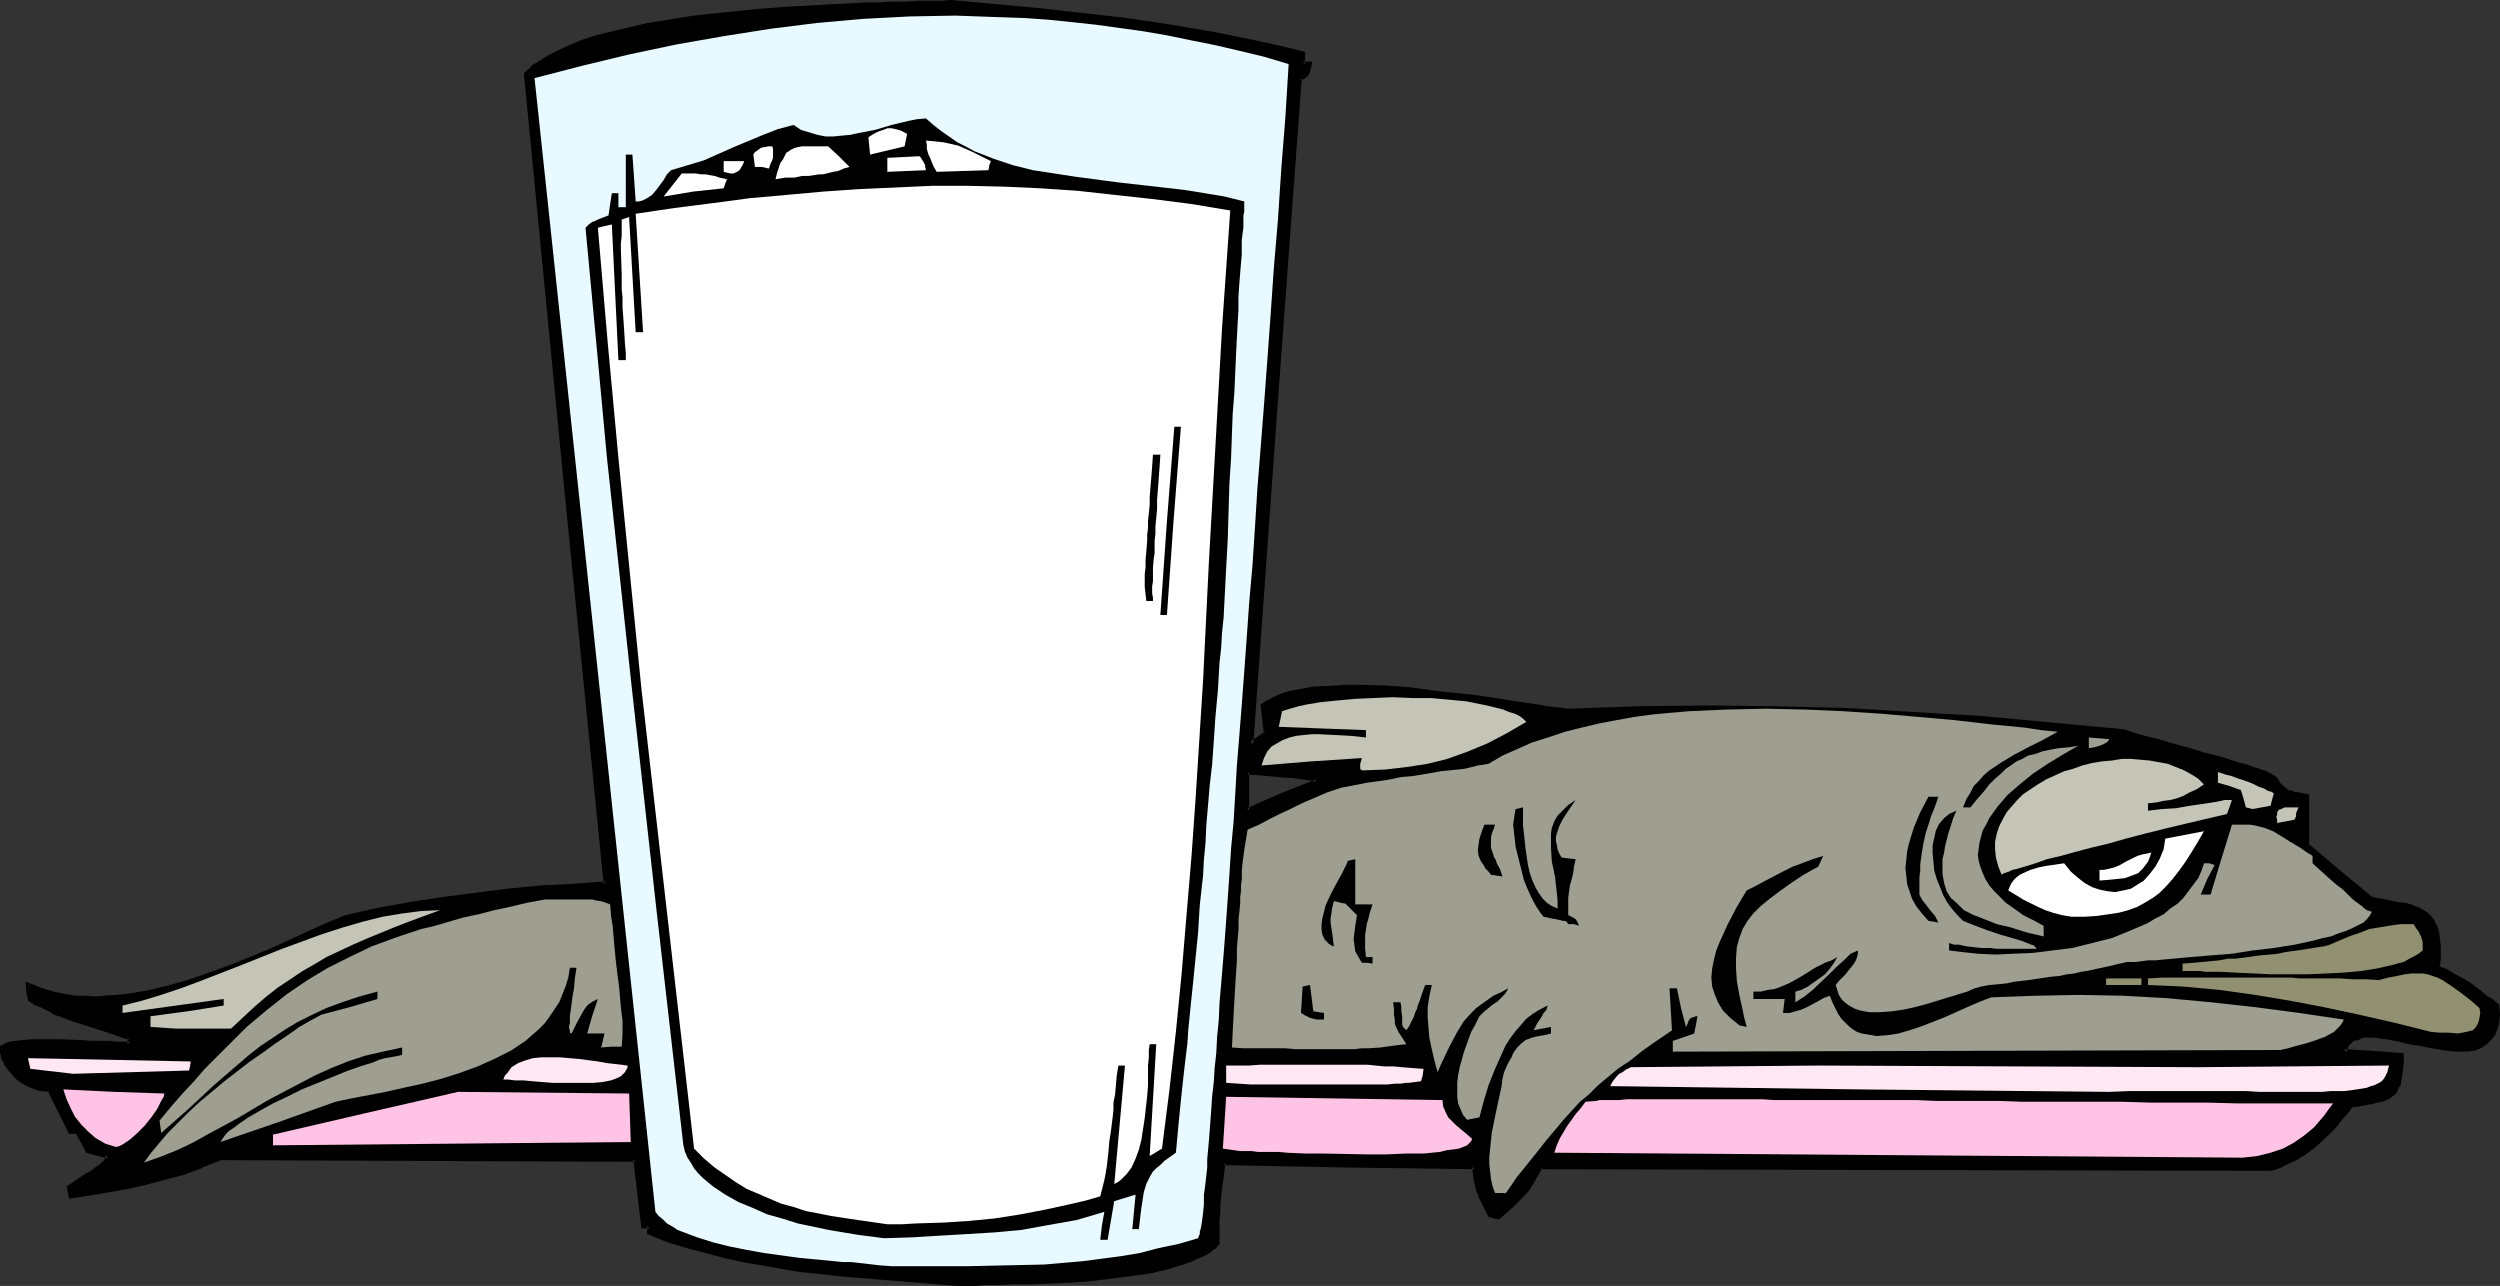 <?xml version="1.0" encoding="UTF-8" standalone="no"?>
<svg
   version="1.0"
   width="129.98mm"
   height="66.857mm"
   id="svg43"
   sodipodi:docname="Fish &amp; Milk.wmf"
   xmlns:inkscape="http://www.inkscape.org/namespaces/inkscape"
   xmlns:sodipodi="http://sodipodi.sourceforge.net/DTD/sodipodi-0.dtd"
   xmlns="http://www.w3.org/2000/svg"
   xmlns:svg="http://www.w3.org/2000/svg">
  <rect width="100%" height="100%" fill="#333333" stroke="none"/>
  <sodipodi:namedview
     id="namedview43"
     pagecolor="#ffffff"
     bordercolor="#000000"
     borderopacity="0.25"
     inkscape:showpageshadow="2"
     inkscape:pageopacity="0.0"
     inkscape:pagecheckerboard="0"
     inkscape:deskcolor="#d1d1d1"
     inkscape:document-units="mm" />
  <defs
     id="defs1">
    <pattern
       id="WMFhbasepattern"
       patternUnits="userSpaceOnUse"
       width="6"
       height="6"
       x="0"
       y="0" />
  </defs>
  <path
     style="fill:#000000;fill-opacity:1;fill-rule:evenodd;stroke:none"
     d="m 245.147,159.304 6.787,-2.908 6.787,-2.908 -0.162,-0.323 -0.485,-0.162 -0.485,-0.162 h -0.485 l -0.485,-0.162 h -0.808 l -0.808,-0.162 h -1.131 l -1.293,-0.162 -1.454,-0.162 -1.778,-0.162 -1.939,-0.162 -2.262,-0.162 z m -57.045,92.9 -7.918,-0.646 -7.918,-0.646 -7.595,-0.646 -7.434,-0.808 -7.434,-1.131 -3.717,-0.808 -3.717,-0.808 -3.555,-0.808 -3.717,-1.131 -3.717,-1.131 -3.717,-1.454 v -1.293 h -1.293 l -1.454,-13.087 -40.723,-0.162 -40.885,-0.162 -3.717,1.616 -3.717,1.293 -3.717,1.131 -3.555,0.808 -3.555,0.808 -3.555,0.646 -3.717,0.646 -3.878,0.646 -0.323,-1.777 1.293,-0.808 1.131,-0.646 0.97,-0.646 0.808,-0.646 0.808,-0.485 0.646,-0.485 0.485,-0.323 0.323,-0.323 0.646,-0.485 0.323,-0.485 0.323,-0.808 -1.939,-0.485 -2.262,-0.485 -0.808,-1.939 -1.131,-1.939 h -1.293 l -4.202,-8.24 -1.778,-0.162 -1.778,-0.485 -1.454,-0.808 -1.454,-1.131 -1.131,-1.131 -0.97,-1.454 -0.323,-0.646 -0.162,-0.808 -0.162,-0.808 -0.162,-0.808 0.323,-0.162 0.323,-0.162 0.97,-0.323 1.131,-0.162 1.616,-0.162 1.616,-0.162 h 1.778 3.878 l 4.04,0.162 h 2.101 l 1.778,0.162 h 1.616 l 1.616,0.162 h 1.293 1.131 v -1.293 l -1.454,-0.485 -1.293,-0.323 -2.586,-0.969 -2.101,-0.646 -1.778,-0.485 -1.616,-0.646 -1.293,-0.485 -1.131,-0.485 -1.131,-0.323 -0.808,-0.323 -0.646,-0.323 -1.293,-0.646 -1.131,-0.646 -1.293,-0.808 -0.323,-1.454 -0.162,-1.293 1.939,0.808 1.778,0.646 1.778,0.323 1.939,0.485 1.939,0.162 1.939,0.162 1.939,0.162 1.939,-0.162 4.04,-0.323 4.04,-0.646 4.202,-0.969 4.04,-1.293 4.04,-1.293 4.202,-1.454 7.918,-3.393 3.878,-1.777 3.878,-1.616 3.555,-1.616 3.555,-1.616 6.464,-1.293 6.302,-1.131 6.302,-0.969 6.141,-0.969 6.464,-0.646 6.302,-0.646 6.464,-0.485 6.626,-0.323 -7.918,-79.652 -7.918,-79.49 1.454,-1.131 1.454,-1.131 1.778,-1.131 1.939,-0.969 2.101,-0.969 2.262,-0.808 2.262,-0.808 2.586,-0.646 2.586,-0.808 2.747,-0.646 2.909,-0.485 2.909,-0.485 5.979,-0.969 6.302,-0.808 6.141,-0.646 6.302,-0.323 6.141,-0.485 5.979,-0.162 2.909,-0.162 h 2.747 l 2.586,-0.162 2.586,-0.162 h 2.424 2.424 2.101 l 1.939,-0.162 8.888,0.808 8.726,0.808 8.565,0.969 8.565,0.969 8.565,1.131 8.565,1.616 8.565,1.777 4.363,0.969 4.363,0.969 v 2.1 h 1.454 l -0.323,0.808 -0.162,0.485 -0.162,0.485 -0.162,0.323 -0.485,0.323 -0.323,0.162 -0.485,0.162 -4.848,65.434 -4.686,65.434 3.07,-2.1 -0.323,-2.747 -0.162,-1.293 -0.162,-1.293 0.97,-0.808 1.293,-0.646 1.293,-0.485 1.454,-0.485 1.454,-0.323 1.778,-0.323 1.778,-0.323 3.878,-0.323 h 1.939 4.202 l 4.525,0.162 4.525,0.323 4.525,0.485 4.525,0.646 4.363,0.485 4.202,0.646 3.878,0.646 3.555,0.485 1.616,0.162 1.616,0.323 1.293,0.162 1.293,0.162 13.736,-0.485 13.736,-0.162 13.574,0.162 13.413,0.323 13.413,0.646 13.736,0.969 13.574,1.293 13.898,1.293 2.424,0.808 2.424,0.646 2.101,0.485 1.939,0.646 1.778,0.485 1.778,0.485 1.616,0.485 1.454,0.485 1.454,0.323 1.293,0.323 1.131,0.323 1.131,0.323 0.808,0.323 0.97,0.162 1.616,0.485 1.131,0.485 0.97,0.162 0.97,0.323 0.646,0.323 0.97,0.485 0.97,0.485 0.646,0.969 0.646,0.646 0.646,0.646 0.485,0.323 0.646,0.323 0.97,0.162 0.97,0.323 0.808,0.162 0.646,0.162 v 9.532 l 6.302,5.332 6.464,5.332 1.778,0.323 1.778,0.323 1.454,0.162 1.454,0.323 1.131,0.323 1.131,0.323 0.97,0.485 0.97,0.646 0.646,0.646 0.646,0.808 0.485,0.969 0.323,1.131 0.323,1.454 v 1.616 1.777 2.1 l 0.808,0.485 0.646,0.323 1.293,0.646 2.262,1.293 1.131,0.808 0.646,0.485 0.808,0.485 0.808,0.646 0.97,0.646 0.97,0.808 1.293,0.808 v 1.777 l -0.162,1.454 -0.323,1.293 -0.323,0.969 -0.646,0.969 -0.646,0.646 -0.808,0.485 -0.97,0.485 -0.97,0.323 -1.131,0.162 h -1.131 -1.293 l -2.586,-0.323 -2.747,-0.323 -1.293,-0.323 -1.454,-0.323 -2.747,-0.646 -2.586,-0.485 -2.424,-0.162 -1.131,-0.162 -0.97,0.162 -0.97,0.162 -0.808,0.323 -0.646,0.323 -0.646,0.646 -0.485,0.646 -0.323,0.969 5.656,0.323 5.656,0.323 v 1.616 l -0.162,1.293 v 1.131 l -0.323,0.969 -0.162,0.969 -0.323,0.646 -0.323,0.646 -0.485,0.485 -0.646,0.323 -0.646,0.323 -0.808,0.323 -0.97,0.162 -1.131,0.323 -1.131,0.162 -1.293,0.323 -0.808,0.162 h -0.646 l -1.616,2.1 -1.616,1.939 -1.778,1.777 -1.939,1.777 -2.101,1.616 -2.262,1.454 -2.262,0.969 -1.131,0.485 -1.131,0.323 -143.501,-0.323 -0.808,1.616 -0.808,1.293 -0.808,1.293 -0.97,1.131 -1.131,1.293 -1.131,0.969 -1.131,1.131 -1.454,1.131 -0.808,-0.162 -0.808,-0.162 -0.808,-1.454 -0.485,-1.293 -0.646,-1.131 -0.323,-0.969 -0.485,-2.262 -0.323,-1.131 v -1.293 l -24.886,-0.323 -24.563,-0.485 -0.162,1.616 -0.162,1.131 -0.162,1.293 -0.162,0.808 -0.162,1.939 v 1.454 l -0.162,1.454 v 1.616 4.524 l -0.808,0.808 -0.97,0.646 -1.131,0.646 -1.293,0.646 -1.293,0.485 -1.454,0.485 -1.616,0.485 -1.454,0.485 -3.394,0.808 -3.717,0.485 -3.878,0.485 -3.878,0.485 -3.878,0.323 -3.878,0.162 -3.717,0.162 -3.717,0.162 h -3.232 -3.07 l -1.293,0.162 h -2.586 z"
     id="path1" />
  <path
     style="fill:#000000;fill-opacity:1;fill-rule:evenodd;stroke:none"
     d="m 244.662,159.95 7.434,-3.231 7.434,-3.07 -0.808,-0.808 -0.485,-0.323 h -0.485 -0.162 l -0.323,-0.162 v 0 l -0.646,-0.162 v 0 h -0.646 -0.97 l -1.131,-0.162 -1.131,-0.162 -1.616,-0.162 -1.616,-0.162 h -0.162 -1.939 v 0 l -2.747,-0.323 v 8.725 l 0.808,-0.646 v -7.594 l -0.485,0.485 2.424,0.162 v 0 l 1.939,0.162 v 0 l 1.778,0.162 1.454,0.162 h 1.293 l 0.97,0.162 0.97,0.162 h 0.646 v 0 l 0.485,0.162 h 0.162 0.323 v 0 l 0.646,0.162 h -0.162 l 0.485,0.162 -0.162,-0.162 0.162,0.323 0.162,-0.646 -6.949,2.747 -6.626,2.908 0.485,0.485 z"
     id="path2" />
  <path
     style="fill:#000000;fill-opacity:1;fill-rule:evenodd;stroke:none"
     d="m 188.102,251.72 h 0.162 l -8.08,-0.646 -7.757,-0.485 -7.757,-0.808 -7.434,-0.808 -7.434,-1.131 -3.717,-0.646 h 0.162 l -3.717,-0.969 -3.717,-0.808 -3.555,-1.131 -3.717,-1.131 -3.717,-1.293 0.323,0.323 v -1.616 l -1.778,-0.162 0.485,0.485 -1.454,-13.572 -82.093,-0.162 -4.04,1.616 0.162,-0.162 -3.717,1.293 -3.555,1.131 -3.555,0.808 v 0 l -3.555,0.808 -3.717,0.646 -3.717,0.646 -3.878,0.646 0.485,0.323 -0.323,-1.616 -0.162,0.485 1.293,-0.808 2.101,-1.454 0.97,-0.646 0.646,-0.485 0.646,-0.323 0.485,-0.323 v -0.162 l 0.485,-0.323 v 0 l 0.646,-0.485 0.485,-0.485 0.485,-1.454 -2.586,-0.646 -2.101,-0.485 0.323,0.323 -0.97,-1.939 -1.131,-2.1 h -1.616 l 0.323,0.162 -4.202,-8.401 -1.939,-0.323 v 0 l -1.778,-0.485 h 0.162 l -1.616,-0.808 v 0 l -1.293,-0.969 v 0 l -1.131,-1.131 v 0 l -0.808,-1.454 v 0.162 l -0.323,-0.808 v 0.162 l -0.323,-0.808 v 0 -0.646 l -0.162,-0.808 -0.162,0.485 0.323,-0.162 H 0.808 l 0.485,-0.323 -0.162,0.162 0.97,-0.323 H 1.939 l 1.293,-0.162 1.454,-0.162 1.616,-0.162 v 0 h 1.778 3.878 4.04 l 2.101,0.162 1.778,0.162 h 1.616 1.616 l 1.293,0.162 1.454,-0.162 V 203.573 l -1.616,-0.485 -1.454,-0.485 -2.424,-0.808 -2.101,-0.808 -1.778,-0.485 -1.616,-0.646 -1.293,-0.485 v 0 l -1.131,-0.323 h -0.162 l -0.97,-0.485 v 0 l -0.808,-0.323 v 0.162 l -0.646,-0.323 -1.293,-0.646 -1.131,-0.646 v 0 l -1.293,-0.808 0.323,0.323 -0.323,-1.454 -0.162,-1.293 -0.646,0.485 1.778,0.808 h 0.162 l 1.778,0.485 1.939,0.485 v 0 l 1.939,0.485 1.778,0.162 h 0.162 l 1.939,0.162 h 1.939 1.939 0.162 l 4.04,-0.323 4.04,-0.646 v 0 l 4.202,-0.969 4.04,-1.293 4.04,-1.293 4.202,-1.616 v 0 l 7.918,-3.393 4.04,-1.616 3.717,-1.777 3.555,-1.616 3.555,-1.454 h -0.162 l 6.464,-1.293 6.302,-1.131 6.302,-1.131 6.302,-0.808 6.302,-0.808 6.302,-0.485 v 0 l 6.464,-0.485 7.11,-0.485 -7.918,-79.975 -7.918,-79.49 -0.162,0.323 1.454,-1.131 h -0.162 l 1.616,-1.131 1.778,-0.969 v 0 l 1.778,-0.969 2.101,-0.969 v 0 l 2.262,-0.808 2.262,-0.808 2.586,-0.646 2.586,-0.808 2.747,-0.646 v 0 l 2.747,-0.485 2.909,-0.485 6.141,-0.969 6.141,-0.808 6.302,-0.646 6.302,-0.485 h -0.162 l 6.141,-0.323 8.888,-0.323 2.747,-0.162 h 2.586 l 2.586,-0.162 h 2.424 2.424 l 2.101,-0.162 h 1.939 -0.162 l 8.888,0.808 8.726,0.646 8.726,0.969 8.403,1.131 8.565,1.131 8.565,1.454 8.726,1.777 h -0.162 l 4.363,0.969 4.525,1.131 -0.323,-0.485 v 2.423 h 1.778 l -0.485,-0.485 -0.323,0.808 -0.162,0.485 -0.162,0.485 0.162,-0.162 -0.162,0.323 v 0 l -0.485,0.323 h 0.323 -0.323 -0.162 l -0.646,0.323 -4.848,65.757 -4.848,66.404 4.04,-2.908 -0.485,-2.908 -0.162,-1.454 -0.162,-1.293 -0.162,0.485 1.131,-0.646 h -0.162 l 1.293,-0.646 1.293,-0.646 v 0 l 1.454,-0.323 1.454,-0.485 v 0 l 1.778,-0.323 1.616,-0.162 v 0 l 3.878,-0.323 h 1.939 4.202 l 4.525,0.162 4.525,0.323 h -0.162 l 4.525,0.485 4.525,0.485 4.363,0.646 4.202,0.646 4.04,0.485 3.555,0.646 1.616,0.162 1.454,0.162 1.454,0.162 1.293,0.323 13.736,-0.485 13.736,-0.162 h 13.574 l 13.413,0.485 13.413,0.646 13.736,0.969 h -0.162 l 13.736,1.131 13.898,1.454 v 0 l 2.424,0.646 2.262,0.646 2.101,0.646 1.939,0.485 1.939,0.646 1.778,0.485 1.616,0.485 -1.454,-1.454 -1.778,-0.485 -1.778,-0.485 -2.101,-0.646 -2.101,-0.485 -2.262,-0.646 -2.424,-0.808 -13.898,-1.293 -13.736,-1.293 v 0 l -13.736,-0.808 -13.413,-0.808 -13.413,-0.323 -13.574,-0.162 -13.736,0.162 -13.736,0.485 h 0.162 l -1.293,-0.162 -1.454,-0.162 -1.454,-0.162 -1.616,-0.323 -3.555,-0.485 -4.04,-0.646 -4.202,-0.646 -4.363,-0.485 -4.525,-0.485 -4.525,-0.646 v 0 l -4.525,-0.323 -4.525,-0.162 h -4.202 l -1.939,0.162 -3.878,0.162 h -0.162 l -1.616,0.323 -1.778,0.323 v 0 l -1.616,0.323 -1.454,0.485 v 0 l -1.454,0.646 -1.131,0.646 h -0.162 l -1.131,0.808 0.162,1.616 0.162,1.454 0.323,2.747 0.162,-0.485 -3.07,2.1 0.808,0.485 4.686,-65.434 4.848,-65.596 -0.323,0.323 h 0.485 v 0 l 0.323,-0.162 0.646,-0.485 0.323,-0.485 0.162,-0.485 0.162,-0.485 0.323,-1.454 h -1.939 l 0.485,0.485 V 10.179 l -4.686,-1.131 -4.363,-0.969 v 0 L 238.683,6.301 230.118,4.847 221.553,3.554 212.989,2.585 204.424,1.616 195.697,0.808 186.809,0 v 0 l -1.939,0.162 h -2.101 -2.424 l -2.424,0.162 h -2.586 l -2.586,0.162 h -2.747 l -8.888,0.485 -6.141,0.323 v 0 l -6.302,0.485 -6.302,0.646 -6.141,0.646 -5.979,0.969 -3.07,0.485 -2.747,0.646 v 0 l -2.747,0.646 -2.747,0.646 -2.424,0.646 -2.424,0.808 -2.262,0.969 v 0 l -2.101,0.969 -1.939,0.969 v 0 l -1.778,1.131 -1.616,0.969 v 0.162 l -1.454,1.293 7.757,79.814 7.918,79.49 0.485,-0.485 -6.626,0.485 -6.464,0.323 v 0 l -6.464,0.646 -6.302,0.808 -6.302,0.808 -6.302,0.969 -6.302,1.131 -6.464,1.454 -3.555,1.454 -3.555,1.616 -3.878,1.777 -3.878,1.777 -7.918,3.231 v 0 l -4.04,1.454 -4.202,1.454 -4.04,1.131 -4.04,0.969 v 0 l -4.04,0.646 -4.04,0.323 v 0 l -1.939,0.162 -1.939,-0.162 h -1.939 v 0 l -1.939,-0.323 -1.778,-0.323 v 0 l -1.778,-0.485 -1.939,-0.646 h 0.162 l -2.586,-0.969 0.162,2.1 0.323,1.616 1.454,0.969 h 0.162 l 1.131,0.485 1.293,0.646 0.646,0.323 v 0.162 l 0.808,0.323 v 0 l 1.131,0.323 h -0.162 l 1.293,0.485 v 0 l 1.293,0.485 1.616,0.485 1.939,0.646 2.101,0.646 2.424,0.808 1.293,0.485 1.454,0.485 -0.323,-0.485 v 1.293 l 0.485,-0.485 h -1.131 -1.293 l -1.616,-0.162 H 19.877 18.099 l -2.101,-0.162 -4.04,-0.162 H 8.08 6.302 6.141 l -1.616,0.162 -1.454,0.162 -1.293,0.162 -0.808,0.323 -0.162,0.162 -0.485,0.162 L 0,205.673 v 1.131 l 0.162,0.646 v 0.162 l 0.162,0.646 0.162,0.162 0.323,0.646 v 0.162 l 0.97,1.293 1.131,1.293 0.162,0.162 1.293,0.969 v 0 l 1.616,0.808 1.778,0.646 H 7.918 l 1.778,0.162 -0.323,-0.162 4.202,8.401 h 1.616 l -0.323,-0.162 0.97,1.777 1.131,2.1 2.262,0.646 1.939,0.485 -0.323,-0.646 -0.323,0.808 0.162,-0.162 -0.323,0.485 -0.646,0.485 h 0.162 l -0.485,0.323 v 0 l -0.485,0.323 -0.646,0.485 -0.646,0.485 -0.97,0.485 -2.101,1.454 -1.454,0.969 0.485,2.423 4.202,-0.646 3.717,-0.646 3.717,-0.646 3.555,-0.808 v 0 l 3.555,-0.969 3.717,-0.969 3.555,-1.293 0.162,-0.162 3.717,-1.454 h -0.162 l 81.608,0.323 -0.485,-0.485 1.616,13.572 h 1.616 l -0.485,-0.485 v 1.616 l 4.04,1.616 3.717,1.131 3.717,0.969 3.555,0.969 3.717,0.808 v 0 l 3.717,0.646 7.434,1.293 7.595,0.808 7.595,0.646 7.757,0.646 8.08,0.646 v 0 z"
     id="path3" />
  <path
     style="fill:#000000;fill-opacity:1;fill-rule:evenodd;stroke:none"
     d="m 431.31,148.317 1.454,0.323 1.293,0.485 1.293,0.323 1.131,0.323 1.131,0.323 0.97,0.323 0.808,0.162 1.616,0.485 1.293,0.323 0.97,0.323 h -0.162 l 0.808,0.323 h 0.162 l 0.646,0.162 v 0 l 0.97,0.485 0.97,0.485 -0.162,-0.162 0.646,0.969 h 0.162 l 0.485,0.808 v 0 l 0.646,0.646 0.646,0.485 v 0 l 0.646,0.323 0.97,0.162 v 0 l 1.131,0.323 v 0 l 0.646,0.162 h 0.808 l -0.323,-0.323 v 9.694 l 6.302,5.493 h 0.162 l 6.464,5.332 1.939,0.485 1.616,0.162 1.616,0.323 1.293,0.323 v 0 l 1.293,0.323 1.131,0.323 h -0.162 l 0.97,0.485 v 0 l 0.808,0.485 v 0 l 0.646,0.646 v 0 l 0.485,0.646 v 0 l 0.646,0.969 h -0.162 l 0.485,1.131 v 0 l 0.162,1.293 0.162,1.616 v 0 1.777 l -0.162,2.423 1.131,0.485 0.646,0.323 1.293,0.808 2.262,1.131 h -0.162 l 1.131,0.808 0.808,0.485 0.646,0.485 0.808,0.646 0.97,0.646 1.131,0.808 1.131,0.969 -0.162,-0.485 v 1.777 -0.162 l -0.162,1.454 v 0 l -0.323,1.293 -0.323,1.131 v -0.162 l -0.485,0.808 v 0 l -0.646,0.646 v 0 l -0.808,0.485 h 0.162 l -0.97,0.485 v -0.162 l -0.97,0.323 h 0.162 l -1.131,0.162 v 0 l -1.131,0.162 h -1.293 0.162 l -2.586,-0.323 -2.747,-0.485 v 0 l -1.454,-0.323 v 0 l -1.293,-0.323 v 0 l -2.747,-0.646 v 0 l -2.747,-0.323 -2.262,-0.323 h -0.162 -1.131 -0.97 v 0 l -0.97,0.162 h -0.162 l -0.808,0.323 v 0.162 l -0.808,0.323 -0.646,0.646 -0.485,0.808 -0.485,1.454 6.141,0.323 5.656,0.485 -0.485,-0.485 v 1.616 1.293 0 l -0.162,1.131 -0.162,0.969 v 0 l -0.323,0.808 h 0.162 l -0.323,0.646 v 0 l -0.485,0.485 h 0.162 l -0.485,0.485 v 0 l -0.646,0.323 h 0.162 l -0.646,0.323 v 0 l -0.808,0.162 -0.97,0.323 -0.97,0.162 v 0 l -1.131,0.162 -1.454,0.323 -0.646,0.162 -0.97,0.162 -1.616,2.1 v 0 l -1.616,1.939 v 0 l -1.778,1.777 -1.939,1.777 v 0 l -2.101,1.616 -2.101,1.293 v 0 l -2.262,1.131 v 0 l -1.131,0.323 -1.131,0.323 h 0.162 l -143.662,-0.323 -0.97,1.777 v 0 l -0.808,1.454 -0.97,1.293 h 0.162 l -0.97,1.131 v -0.162 l -1.131,1.293 -1.131,0.969 -1.131,1.131 -1.454,1.293 0.485,-0.162 -0.808,-0.162 h -0.162 l -0.808,-0.323 0.323,0.323 -0.646,-1.454 -0.646,-1.293 -0.485,-1.131 v 0.162 l -0.323,-1.131 -0.485,-2.262 -0.323,-1.131 v 0.162 l -0.162,-1.777 -25.21,-0.323 -24.886,-0.323 -0.323,1.777 -0.162,1.293 v 1.131 l -0.162,0.969 -0.162,1.777 -0.162,1.616 v 0 l -0.162,1.454 v 1.616 4.524 l 0.162,-0.323 -0.808,0.808 v 0 l -0.97,0.646 v 0 l -1.131,0.646 -1.131,0.485 -1.293,0.646 v 0 l -1.454,0.485 -1.454,0.323 -1.616,0.485 -3.394,0.808 v 0 l -3.555,0.646 -3.878,0.485 -3.878,0.323 -3.878,0.323 v 0 l -3.878,0.162 -3.717,0.162 -3.717,0.162 h -3.232 l -3.07,0.162 h -1.293 -2.586 -0.97 v 0.969 h 0.97 2.586 l 1.293,-0.162 h 3.07 l 3.232,-0.162 h 3.717 l 3.717,-0.162 3.878,-0.162 v 0 l 4.04,-0.323 3.878,-0.485 3.717,-0.485 3.717,-0.485 v 0 l 3.394,-0.808 1.616,-0.485 1.616,-0.485 1.293,-0.485 h 0.162 l 1.293,-0.646 1.293,-0.485 1.131,-0.646 v 0 l 0.97,-0.808 h 0.162 l 0.808,-0.969 v -4.685 l 0.162,-1.616 v -1.454 0 l 0.162,-1.454 0.162,-1.777 0.162,-0.969 0.162,-1.131 0.162,-1.293 0.162,-1.454 -0.485,0.323 24.563,0.485 24.886,0.323 -0.485,-0.485 0.162,1.293 v 0.162 l 0.162,1.131 0.485,2.1 0.485,1.131 v 0.162 l 0.485,0.969 0.646,1.293 0.808,1.616 1.131,0.323 h -0.162 l 1.131,0.162 1.454,-1.293 1.293,-1.131 1.131,-1.131 1.131,-1.131 v 0 l 0.97,-1.131 v 0 l 0.808,-1.293 0.808,-1.454 v 0 l 0.97,-1.616 -0.485,0.323 143.501,0.323 1.293,-0.323 1.131,-0.485 v 0 l 2.262,-1.131 h 0.162 l 2.101,-1.293 2.101,-1.616 0.162,-0.162 1.939,-1.777 1.778,-1.777 v 0 l 1.616,-2.1 h 0.162 l 1.454,-1.939 -0.323,0.162 0.808,-0.162 h 0.646 l 1.293,-0.323 1.293,-0.162 v 0 l 1.131,-0.323 0.97,-0.162 0.808,-0.323 v 0 l 0.646,-0.323 v 0 l 0.646,-0.485 0.646,-0.485 v -0.162 l 0.323,-0.485 v -0.162 l 0.323,-0.646 h 0.162 l 0.162,-0.969 v 0 l 0.162,-0.969 0.162,-1.131 v -0.162 l 0.162,-1.293 v -1.939 l -6.141,-0.485 -5.656,-0.323 0.485,0.646 0.323,-0.969 v 0.162 l 0.323,-0.808 v 0.162 l 0.646,-0.646 -0.162,0.162 0.646,-0.485 v 0.162 l 0.97,-0.323 h -0.162 l 0.808,-0.323 v 0 h 0.97 1.131 v 0 l 2.424,0.323 2.586,0.485 h -0.162 l 2.747,0.646 h 0.162 l 1.293,0.162 v 0 l 1.454,0.323 v 0 l 2.747,0.485 2.586,0.323 v 0 h 1.293 1.131 0.162 l 0.97,-0.162 h 0.162 l 0.97,-0.323 0.97,-0.485 v 0 l 0.808,-0.646 0.808,-0.808 0.646,-0.808 0.485,-1.293 0.323,-1.131 v -0.162 l 0.162,-1.454 v 0 l -0.162,-1.939 -1.293,-1.131 -1.131,-0.646 -0.97,-0.808 -0.808,-0.646 -0.646,-0.485 -0.646,-0.485 -1.293,-0.808 v 0 l -2.101,-1.131 -1.293,-0.808 -0.808,-0.323 -0.808,-0.323 0.162,0.323 0.162,-2.1 v -1.777 -0.162 l -0.162,-1.616 -0.162,-1.293 -0.323,-1.293 h -0.162 l -0.485,-1.131 -0.485,-0.646 -0.162,-0.162 -0.646,-0.646 -0.97,-0.646 v 0 l -0.97,-0.485 h -0.162 l -1.131,-0.485 -1.131,-0.323 h -0.162 l -1.454,-0.162 -1.454,-0.323 -1.616,-0.323 -1.778,-0.323 0.162,0.162 -6.464,-5.332 v 0 l -6.302,-5.332 0.162,0.323 v -10.017 l -1.131,-0.162 -0.646,-0.162 v 0 l -1.131,-0.162 v 0 l -0.808,-0.323 v 0.162 l -0.646,-0.323 h 0.162 l -0.646,-0.485 0.162,0.162 -0.646,-0.646 v 0.162 l -0.646,-0.808 h 0.162 l -0.808,-0.969 -1.131,-0.646 -0.97,-0.485 -0.808,-0.162 h 0.162 l -0.808,-0.323 h -0.162 l -0.97,-0.323 -1.293,-0.485 -1.454,-0.323 -0.97,-0.323 -0.97,-0.323 -0.97,-0.323 -1.293,-0.323 -1.131,-0.323 -1.454,-0.323 -1.454,-0.485 -1.616,-0.485 z"
     id="path4" />
  <path
     style="fill:#e8f9ff;fill-opacity:1;fill-rule:evenodd;stroke:none"
     d="m 175.174,248.811 -2.262,-0.162 -2.747,-0.323 -2.909,-0.323 h -1.616 l -1.616,-0.162 -3.394,-0.323 -3.394,-0.323 -7.11,-0.969 -3.555,-0.646 -3.232,-0.646 -3.232,-0.808 -3.07,-0.969 -2.586,-0.969 -1.293,-0.485 -0.97,-0.646 -1.131,-0.646 -0.808,-0.808 -0.808,-0.646 -0.646,-0.808 -23.755,-222.799 9.373,-2.423 9.373,-2.262 9.211,-1.939 9.211,-1.616 9.211,-1.454 9.05,-1.131 9.05,-0.808 9.211,-0.485 9.05,-0.162 9.05,0.323 4.686,0.162 4.525,0.323 4.686,0.485 4.525,0.485 4.686,0.646 4.686,0.646 4.686,0.808 4.686,0.969 4.848,0.969 4.848,1.131 4.686,1.131 4.848,1.454 -0.646,10.502 -0.808,10.179 -0.646,9.856 -0.808,9.532 -0.646,9.371 -0.646,8.886 -0.646,8.725 -0.646,8.24 -0.646,8.078 -0.485,7.755 -0.485,7.432 -0.646,7.27 -0.485,6.947 -0.485,6.624 -0.485,6.463 -0.485,6.139 -0.485,5.978 -0.323,5.655 -0.323,5.332 -0.485,5.17 -0.323,5.009 -0.323,4.685 -0.323,4.524 -0.323,4.362 -0.323,4.039 -0.323,3.878 -0.323,3.716 -0.162,3.554 -0.323,3.231 -0.162,3.231 -0.323,2.908 -0.162,2.747 -0.323,2.747 -0.162,2.423 -0.162,2.262 -0.162,2.1 -0.162,2.1 -0.162,1.777 -0.162,1.777 v 1.616 l -0.162,1.454 -0.162,1.454 -0.162,1.293 -0.162,1.131 v 0.969 0.969 l -0.162,1.616 -0.162,1.293 -0.162,1.131 -0.162,0.808 -0.162,0.485 v 0.485 l -0.162,0.323 -0.162,0.485 -3.878,1.131 -3.878,0.808 -3.717,0.969 -3.878,0.646 -3.717,0.485 -3.717,0.485 -7.434,0.646 -7.434,0.162 -7.434,0.162 h -7.595 z"
     id="path5" />
  <path
     style="fill:#000000;fill-opacity:1;fill-rule:evenodd;stroke:none"
     d="m 173.72,243.318 -2.424,-0.323 -2.586,-0.323 -2.909,-0.485 -2.909,-0.485 -3.07,-0.646 -3.07,-0.646 -3.07,-0.969 -2.909,-0.808 -2.909,-1.293 -2.747,-1.131 -2.586,-1.454 -2.424,-1.616 -0.97,-0.808 -0.97,-0.808 -0.97,-0.969 -0.808,-0.969 -0.646,-1.131 -0.646,-0.969 -0.485,-1.131 -0.323,-1.293 -5.171,-45.238 -5.01,-45.077 -2.424,-22.458 -2.424,-22.458 -2.101,-22.619 -2.101,-22.458 0.646,-0.646 0.646,-0.485 0.485,-0.162 0.646,-0.323 0.808,-0.323 1.293,-0.485 0.323,-2.262 0.323,-2.1 h 1.293 v 2.747 h 1.454 V 30.374 h 1.293 l 0.323,4.524 0.323,4.685 h 0.646 l 0.646,-0.162 0.97,-0.485 0.97,-0.646 0.808,-0.969 1.454,-1.939 0.646,-1.131 0.808,-0.808 3.232,-0.969 3.232,-0.969 2.909,-1.293 2.909,-1.293 5.818,-2.423 2.909,-1.131 3.07,-0.808 1.454,0.969 1.616,0.485 1.616,0.485 1.616,0.323 h 1.454 l 1.616,-0.162 1.778,-0.162 1.454,-0.323 3.394,-0.646 3.232,-0.969 3.394,-0.808 1.616,-0.323 1.778,-0.162 1.454,1.293 1.454,1.131 1.616,1.131 1.616,1.131 1.616,0.808 1.778,0.969 3.717,1.454 3.878,1.293 3.878,0.969 4.202,0.646 4.202,0.646 8.565,1.131 8.565,0.969 4.202,0.485 4.04,0.646 3.878,0.646 3.878,0.969 v 2.1 l -0.162,0.646 v 0.646 0.808 0.969 l -0.162,1.131 -0.162,1.293 v 1.454 1.454 l -0.162,1.777 -0.162,1.939 -0.162,2.1 -0.162,2.423 v 2.585 l -0.162,2.747 -0.162,3.07 -0.162,3.231 -0.162,3.554 -0.162,3.716 -0.323,4.039 -0.162,4.362 -0.162,4.524 -0.323,5.009 -0.162,5.332 -0.162,5.493 -0.323,5.816 -0.323,6.301 -0.162,3.231 -0.323,3.07 -0.162,2.908 -0.323,2.908 -0.323,5.493 -0.485,5.17 -0.323,4.847 -0.323,4.524 -0.485,4.201 -0.323,3.878 -0.323,3.716 -0.162,3.554 -0.323,3.393 -0.162,3.07 -0.323,2.908 -0.323,2.908 -0.162,2.585 -0.162,2.747 -0.485,4.847 -0.485,4.847 -0.485,4.685 -0.485,4.847 -0.162,2.585 -0.323,2.585 -0.323,2.747 -0.323,2.908 -0.323,3.07 -0.323,3.231 -0.323,3.393 -0.323,3.554 -1.131,0.808 -1.131,0.808 -0.808,0.808 -0.808,0.646 -0.646,0.646 -0.485,0.808 -0.808,1.616 -0.485,1.616 -0.162,0.969 -0.162,1.131 -0.162,0.969 -0.162,1.293 -0.162,1.454 -0.162,1.454 h -1.293 l 0.646,-6.786 -2.101,0.646 -2.101,0.646 -1.293,7.594 h -1.454 l 0.323,-2.747 0.485,-2.747 -2.747,0.808 -2.747,0.808 -5.494,0.969 -5.333,0.969 -5.333,0.485 -5.333,0.323 -5.494,0.323 -5.333,0.323 z"
     id="path6" />
  <path
     style="fill:#ffffff;fill-opacity:1;fill-rule:evenodd;stroke:none"
     d="m 174.366,240.572 -5.656,-0.808 -5.333,-0.808 -2.424,-0.485 -2.586,-0.485 -2.424,-0.808 -2.424,-0.646 -2.262,-0.969 -2.262,-0.969 -2.262,-0.969 -2.101,-1.293 -2.101,-1.454 -2.101,-1.454 -2.101,-1.777 -1.939,-1.939 -5.171,-45.077 -5.171,-45.238 -2.262,-22.619 -2.262,-22.781 -2.101,-22.619 -1.939,-22.619 1.293,-0.323 1.454,-0.323 0.646,13.41 0.646,13.248 h 1.454 v -1.454 l -0.162,-1.616 -0.162,-2.747 -0.162,-2.423 -0.162,-2.1 v -1.939 l -0.162,-1.616 V 55.417 53.963 l -0.162,-4.847 v -1.293 l 0.162,-1.454 v -1.616 -1.616 l 1.454,-0.485 0.646,11.31 0.646,11.31 h 1.454 l -1.454,-23.265 7.595,-1.131 7.595,-0.969 7.272,-0.969 7.272,-0.646 7.11,-0.646 7.11,-0.485 7.11,-0.323 7.11,-0.323 h 7.11 l 7.11,0.162 7.11,0.323 7.272,0.485 7.272,0.808 7.434,0.808 7.595,0.969 7.757,1.293 -1.616,23.104 -1.293,23.104 -1.293,22.942 -1.131,23.104 -1.454,22.942 -0.808,11.471 -0.97,11.471 -0.97,11.633 -1.131,11.471 -1.293,11.633 -1.454,11.471 -2.424,1.454 1.293,-21.973 h -1.293 l -0.162,1.131 v 1.454 l -0.162,1.616 v 1.939 1.939 l -0.162,2.1 -0.485,4.362 -0.323,2.1 -0.323,2.1 -0.485,1.939 -0.646,1.777 -0.808,1.777 -0.97,1.293 -1.131,1.131 -0.646,0.485 -0.646,0.323 2.101,-23.265 h -1.293 l -0.323,1.939 -0.162,1.939 -0.162,1.777 -0.323,1.616 v 1.454 l -0.162,1.454 -0.162,1.293 -0.162,1.293 -0.323,2.1 -0.162,1.939 -0.162,1.454 -0.162,1.454 -0.162,0.969 -0.162,0.969 -0.162,0.808 -0.162,0.646 -0.646,2.585 -2.747,0.808 -2.747,0.646 -5.171,1.131 -5.01,0.969 -5.171,0.808 -5.01,0.485 -5.01,0.323 -5.333,0.162 -2.747,0.162 z"
     id="path7" />
  <path
     style="fill:#9e9e91;fill-opacity:1;fill-rule:evenodd;stroke:none"
     d="m 293.788,234.432 -0.485,-1.293 -0.323,-1.454 -0.162,-1.454 -0.162,-1.454 v -1.454 l 0.162,-1.616 0.323,-3.07 0.646,-3.231 0.646,-3.07 0.646,-2.908 0.162,-1.454 0.323,-1.293 0.485,-1.131 0.485,-0.969 0.485,-0.808 0.323,-0.808 0.323,-0.485 0.485,-0.646 0.808,-0.808 0.808,-0.646 1.293,-0.485 0.646,-0.162 0.808,-0.162 0.97,-0.162 1.293,-0.323 v -1.293 l -3.394,0.646 0.646,-1.293 0.97,-1.454 0.323,-0.646 0.485,-0.485 0.162,-0.485 0.162,-0.485 -1.616,0.808 -1.293,0.808 -1.293,0.969 -0.97,1.131 -1.131,1.293 -0.97,1.293 -0.97,1.454 -0.646,1.454 -1.454,3.231 -1.293,3.231 -0.97,3.231 -0.808,3.07 -2.424,0.485 -0.808,-0.969 -0.485,-1.131 -0.485,-1.131 -0.162,-1.293 v -1.454 -1.293 l 0.162,-1.454 0.323,-1.616 0.808,-2.908 0.97,-2.747 0.485,-1.293 0.646,-1.131 0.485,-0.969 0.485,-0.969 0.808,-0.808 0.97,-0.808 0.808,-0.646 0.97,-0.646 0.646,-0.646 0.646,-0.646 0.485,-0.646 0.323,-0.646 -1.454,0.808 -1.454,0.646 -1.131,0.808 -1.131,0.808 -1.131,0.808 -0.808,0.808 -1.616,1.777 -1.293,2.1 -1.293,2.423 -0.646,1.293 -1.293,2.747 -0.646,1.454 -0.646,-2.423 -0.485,-2.1 -0.485,-2.262 -0.162,-1.939 -0.162,-2.1 v -1.939 l 0.323,-2.1 0.485,-2.262 h -1.293 l -0.485,1.293 -0.323,0.969 -0.323,0.969 -0.323,0.808 -0.162,0.646 -0.323,0.646 -0.323,0.969 -0.323,0.646 -0.323,0.646 -0.323,0.646 -0.485,0.646 -0.485,-0.485 -0.162,-0.162 -0.162,-0.485 v -0.646 -0.808 l -0.162,-1.293 v -0.646 l -0.162,-0.969 h -1.454 l 0.162,1.293 v 1.131 l 0.162,0.969 v 0.808 l 0.323,0.808 0.485,0.969 0.646,0.969 0.808,1.293 -1.454,0.162 -1.293,0.162 -2.262,0.323 -2.424,0.162 h -1.293 l -1.454,0.162 h -1.778 -4.363 -1.293 -4.363 l -1.778,-0.162 h -3.878 -1.939 -2.424 l -2.262,-0.162 0.162,-3.393 0.162,-3.07 0.162,-2.908 0.162,-2.747 0.162,-2.585 0.162,-2.423 v -2.262 l 0.162,-2.1 0.162,-1.777 v -1.939 l 0.162,-1.454 0.162,-1.616 v -1.293 l 0.162,-1.293 v -1.131 l 0.162,-1.131 v -1.777 l 0.162,-1.616 0.162,-1.131 0.162,-1.293 0.646,-3.878 2.262,-0.969 2.101,-1.131 1.939,-0.969 2.101,-0.969 2.262,-1.131 2.262,-0.969 2.586,-1.131 2.909,-0.969 2.586,-0.485 2.424,-0.485 2.424,-0.323 2.101,-0.323 2.262,-0.485 2.101,-0.162 1.939,-0.323 1.939,-0.323 1.778,-0.323 1.616,-0.162 1.616,-0.162 1.454,-0.162 1.293,-0.323 1.293,-0.323 1.131,-0.162 0.97,-0.162 2.747,-1.616 2.909,-1.293 2.909,-1.293 3.07,-0.969 3.394,-1.131 3.232,-0.808 3.394,-0.808 3.394,-0.646 3.555,-0.646 3.555,-0.485 3.555,-0.323 3.717,-0.323 7.434,-0.323 7.595,-0.162 7.595,0.162 7.595,0.323 7.434,0.485 7.434,0.646 7.272,0.646 6.949,0.808 6.626,0.646 3.232,0.485 3.232,0.323 -2.909,1.616 -2.909,1.454 -2.747,1.454 -2.424,1.454 -2.424,1.616 -1.131,0.969 -0.97,1.131 -0.97,0.969 -0.646,1.293 -0.808,1.293 -0.646,1.616 h 1.454 l 1.293,-1.616 1.293,-1.454 1.131,-1.454 1.131,-1.131 1.131,-0.969 0.97,-0.969 0.97,-0.646 1.131,-0.808 1.131,-0.485 1.131,-0.646 1.454,-0.323 1.293,-0.485 1.454,-0.323 1.778,-0.323 1.939,-0.162 1.939,-0.323 -3.07,1.777 -2.909,1.777 -2.909,1.939 -2.586,2.1 -2.424,2.1 -1.939,2.262 -0.808,1.131 -0.808,1.131 -0.646,1.293 -0.646,1.131 -0.323,1.131 -0.323,1.293 -0.162,1.131 -0.162,1.293 0.162,1.131 0.323,1.131 0.485,1.293 0.485,1.131 0.808,1.293 0.97,1.131 1.131,1.131 1.131,1.131 1.616,1.131 1.778,1.293 1.939,0.969 2.101,1.131 v 2.1 l -3.394,-0.808 -3.07,-0.969 -2.747,-0.646 -2.424,-0.969 -2.101,-0.808 -1.939,-0.969 -1.293,-1.293 -1.293,-1.131 -0.808,-1.293 -0.485,-1.616 -0.323,-1.777 v -1.939 -0.969 l 0.323,-1.293 0.162,-1.131 0.323,-1.293 0.323,-1.293 0.485,-1.454 0.485,-1.616 0.646,-1.454 -1.454,0.646 -0.97,0.808 -0.97,1.131 -0.646,1.293 -0.323,1.454 -0.323,1.454 v 1.616 l 0.162,1.616 0.162,1.777 0.485,1.616 0.646,1.616 0.646,1.616 0.808,1.454 0.97,1.293 1.131,1.293 0.97,0.969 2.424,0.969 2.586,0.969 2.424,0.808 2.262,0.646 1.131,0.323 0.97,0.323 0.808,0.323 0.808,0.323 0.485,0.162 0.323,0.323 0.162,0.162 v 0.162 h -7.918 l -1.131,-0.162 h -0.97 -0.808 l -1.454,-0.162 -1.454,-0.162 -1.454,-0.323 h -0.97 l -0.97,-0.323 v 1.454 l 1.293,0.162 1.293,0.162 1.616,0.162 1.454,0.162 3.394,0.162 3.555,-0.162 3.878,-0.162 3.878,-0.485 3.878,-0.485 3.878,-0.969 3.878,-0.969 3.555,-1.454 3.394,-1.454 1.616,-0.969 1.616,-0.808 1.293,-1.131 1.454,-0.969 1.131,-1.131 0.97,-1.293 0.97,-1.293 0.97,-1.293 0.646,-1.454 0.485,-1.454 h 0.97 l 1.131,0.323 -1.454,2.747 -1.293,3.07 h 1.939 l 2.101,-6.947 2.101,-6.786 h 2.586 0.97 l 0.97,0.162 1.939,0.485 1.616,0.646 1.616,0.969 1.778,1.131 1.939,1.131 1.131,0.808 1.293,0.808 v 1.454 l 1.778,1.616 1.616,1.454 1.293,1.131 1.293,0.969 0.97,0.969 0.808,0.808 0.808,0.646 0.646,0.485 0.485,0.323 0.323,0.323 0.646,0.485 0.97,0.323 -0.323,0.646 -0.646,0.808 -0.646,0.646 -0.97,0.485 -1.293,0.646 -1.131,0.485 -1.454,0.485 -1.616,0.646 -1.616,0.323 -1.778,0.485 -3.717,0.808 -4.04,0.646 -4.202,0.485 -4.04,0.646 -4.202,0.323 -3.878,0.323 -3.555,0.323 -1.778,0.162 -1.616,0.162 h -1.454 l -1.293,0.162 -1.131,0.162 h -0.97 -0.808 l -0.646,0.162 -1.454,0.323 -1.293,0.323 -2.262,0.485 -2.262,0.485 -1.131,0.162 -1.293,0.323 -1.454,0.162 -1.454,0.323 -1.778,0.162 -2.101,0.323 -2.262,0.323 -1.293,0.162 -1.454,0.162 -1.454,0.323 -1.616,0.162 -1.778,0.162 -1.778,0.323 -0.485,0.162 -0.646,0.162 -1.454,0.646 -1.616,0.485 -0.97,0.323 -1.131,0.323 -2.101,0.646 -2.101,0.646 -2.424,0.646 -2.262,0.485 -2.262,0.323 -2.262,0.162 h -2.101 l -1.778,-0.323 -0.97,-0.323 -0.646,-0.323 -0.808,-0.485 -0.646,-0.485 -0.646,-0.646 -0.485,-0.808 -0.323,-0.969 -0.323,-0.969 0.646,-0.808 0.646,-0.646 0.646,-0.646 0.485,-0.646 0.808,-0.969 0.485,-0.646 0.323,-0.646 0.162,-0.485 0.162,-0.646 v -0.646 l -1.454,0.646 -1.293,1.293 -1.454,1.293 -1.454,1.454 -3.232,3.07 -1.616,1.293 -1.778,1.131 v -2.1 l 1.131,-0.323 1.293,-0.646 1.131,-0.808 1.131,-0.808 1.131,-0.808 0.97,-1.131 0.808,-1.131 0.646,-1.131 -1.131,0.646 -1.293,0.485 -1.939,0.969 -1.778,1.131 -1.616,0.969 -1.778,0.969 -1.939,0.808 -0.97,0.323 -1.293,0.162 -1.293,0.323 h -1.454 v 1.454 h 6.141 l -0.323,2.747 h 1.293 l 1.131,-0.323 1.131,-0.323 1.131,-0.485 2.101,-1.131 1.131,-0.646 1.293,-0.485 0.485,1.293 0.646,1.293 0.485,0.969 0.646,0.969 0.808,0.808 0.646,0.646 0.808,0.646 0.808,0.485 0.97,0.323 0.97,0.162 0.97,0.162 0.97,0.162 2.101,-0.162 2.101,-0.323 2.262,-0.646 2.424,-0.808 4.525,-1.777 4.686,-2.1 2.262,-0.969 2.101,-0.808 8.726,-0.323 8.565,-0.162 8.726,0.162 8.565,0.485 8.726,0.808 8.726,0.969 8.565,1.131 8.726,1.293 -0.323,0.646 -0.485,0.646 -0.646,0.646 -0.485,0.485 -1.778,0.969 -1.778,0.646 -1.939,0.646 -1.939,0.485 -1.616,0.485 -0.808,0.162 -0.646,0.162 -119.422,0.323 v -2.1 l 4.202,-1.454 0.323,-1.616 0.323,-1.777 h -0.323 l -0.485,0.162 -0.485,0.162 -0.323,0.323 -0.162,0.323 -0.162,0.485 -0.323,0.646 -0.97,-3.716 -0.808,-3.878 h -1.454 l 0.485,8.24 -1.616,1.131 -1.454,0.969 -2.747,1.939 -2.424,1.939 -2.424,1.616 -1.939,1.616 -1.939,1.616 -1.778,1.777 -1.778,1.454 -1.616,1.777 -1.616,1.777 -1.616,1.939 -1.778,2.1 -1.778,2.262 -1.939,2.423 -2.101,2.585 -0.97,1.454 -1.131,1.616 z"
     id="path8" />
  <path
     style="fill:#9e9e91;fill-opacity:1;fill-rule:evenodd;stroke:none"
     d="m 28.28,228.454 1.293,-1.777 1.616,-1.939 1.778,-2.1 1.939,-1.939 2.101,-2.1 2.262,-2.1 4.848,-4.039 5.01,-3.878 2.586,-1.777 2.424,-1.777 2.424,-1.616 2.262,-1.616 2.262,-1.293 2.101,-1.131 5.494,-1.454 5.494,-1.616 v -1.454 l -3.555,0.969 -3.394,1.131 -3.07,1.131 -2.747,1.293 -2.909,1.454 -2.424,1.454 -2.424,1.616 -2.424,1.616 -2.262,1.777 -2.262,1.939 -4.686,4.039 -2.424,2.262 -2.424,2.262 -2.747,2.423 -2.747,2.423 -0.323,-2.423 2.262,-2.747 2.262,-2.585 2.262,-2.423 2.101,-2.423 2.101,-2.1 2.101,-2.1 2.101,-2.1 1.939,-1.939 4.04,-3.393 3.878,-3.07 4.04,-2.747 4.04,-2.423 4.202,-2.1 4.363,-2.1 4.848,-1.777 2.424,-0.808 2.424,-0.808 2.747,-0.646 2.747,-0.808 2.747,-0.808 3.07,-0.646 3.07,-0.808 3.07,-0.646 3.394,-0.808 3.555,-0.646 h 7.434 0.97 0.808 l 0.646,0.162 0.97,0.162 0.646,0.162 1.293,0.485 0.162,2.262 0.323,1.939 0.162,1.939 0.162,1.777 0.162,1.777 0.162,1.616 0.162,1.293 0.162,1.454 0.162,1.131 0.162,1.293 0.162,1.939 0.162,1.777 0.162,1.454 0.162,1.131 v 0.969 0.808 0.808 l -0.162,2.585 h -0.97 -0.97 l -2.101,0.162 0.323,-1.293 0.323,-1.454 h -3.394 l 0.97,-3.393 1.131,-3.393 -0.97,0.485 -0.97,0.646 -0.646,0.808 -0.485,0.808 -1.131,2.1 -0.97,1.939 -0.323,-0.162 v -0.323 l -0.162,-0.646 v -0.323 l 0.162,-0.646 v -0.646 -0.808 l 0.162,-0.969 0.162,-1.293 0.162,-1.293 0.323,-1.777 0.162,-1.939 0.323,-2.1 h -1.293 l -0.323,1.939 -0.485,1.616 -0.646,1.616 -0.646,1.616 -0.97,1.454 -0.97,1.454 -0.97,1.293 -1.131,1.131 -1.293,1.131 -1.293,1.131 -1.454,0.969 -1.454,0.969 -3.232,1.616 -3.232,1.454 -3.555,1.293 -3.555,1.131 -3.717,0.969 -3.717,0.808 -3.555,0.808 -3.394,0.646 -3.394,0.646 -3.07,0.646 -11.312,4.039 -11.312,3.878 0.323,-0.485 0.323,-0.485 0.485,-0.646 0.646,-0.646 0.808,-0.485 0.808,-0.646 2.101,-1.454 2.262,-1.293 2.586,-1.454 2.747,-1.293 2.909,-1.454 5.979,-2.423 2.747,-1.131 2.747,-0.969 2.586,-0.808 1.131,-0.485 1.131,-0.323 0.97,-0.162 0.97,-0.162 0.808,-0.162 0.646,-0.162 v -1.454 l -3.717,0.808 -3.555,0.808 -3.394,1.131 -3.232,1.293 -3.232,1.454 -3.07,1.616 -6.141,3.231 -5.979,3.554 -5.979,3.231 -2.909,1.616 -3.07,1.454 -3.232,1.293 z"
     id="path9" />
  <path
     style="fill:#ffc4e5;fill-opacity:1;fill-rule:evenodd;stroke:none"
     d="m 440.683,227.485 -67.549,-0.485 -67.71,-0.485 0.485,-1.454 0.646,-1.454 1.454,-2.423 0.808,-1.131 0.808,-1.131 0.97,-1.131 0.97,-1.293 2.101,-0.162 0.646,-0.162 h 0.808 0.808 0.97 1.293 l 1.454,-0.162 h 26.664 l 2.424,0.162 h 8.08 3.07 6.141 3.394 7.272 l 3.717,0.162 h 4.04 4.202 4.202 l 4.525,0.162 h 4.686 4.686 5.01 5.171 l 5.494,0.162 h 5.494 5.656 l 5.979,0.162 h 6.141 6.302 6.464 l -0.97,1.293 -0.808,1.131 -0.97,1.131 -0.97,1.131 -1.939,1.616 -2.101,1.454 -2.101,1.131 -2.424,0.808 -2.586,0.646 z"
     id="path10" />
  <path
     style="fill:#ffc4e5;fill-opacity:1;fill-rule:evenodd;stroke:none"
     d="m 243.693,226.192 -3.394,-0.485 0.646,-10.179 42.501,0.646 0.162,1.293 0.485,1.131 0.485,0.969 0.808,0.808 0.808,0.808 0.97,0.808 0.97,0.808 1.131,0.969 -0.162,0.485 -0.323,0.323 -0.485,0.485 -0.808,0.323 -0.808,0.323 -1.131,0.162 -1.293,0.162 -1.293,0.323 -1.616,0.162 -1.616,0.162 h -3.555 l -3.717,0.162 h -4.04 l -8.08,-0.162 h -3.717 l -3.717,-0.162 -1.616,-0.162 h -2.909 -1.293 l -1.131,-0.162 h -0.97 z"
     id="path11" />
  <path
     style="fill:#ffc4e5;fill-opacity:1;fill-rule:evenodd;stroke:none"
     d="m 22.786,225.384 -2.101,-0.646 -1.939,-1.131 -1.454,-1.293 -1.293,-1.293 -1.293,-1.616 -0.808,-1.616 -0.808,-1.777 -0.646,-1.939 10.019,0.485 9.858,0.323 -0.162,0.646 -0.485,0.808 -0.808,1.616 -1.131,1.616 -1.293,1.616 -1.454,1.454 -1.454,1.293 -1.454,0.969 -0.646,0.323 z"
     id="path12" />
  <path
     style="fill:#ffc4e5;fill-opacity:1;fill-rule:evenodd;stroke:none"
     d="m 53.651,225.061 v -2.1 l 18.099,-4.201 18.261,-4.201 16.806,0.162 16.806,0.162 0.162,4.685 0.162,4.847 -35.229,0.323 z"
     id="path13" />
  <path
     style="fill:#ffe8f4;fill-opacity:1;fill-rule:evenodd;stroke:none"
     d="m 414.504,214.559 -48.965,-0.485 -49.126,-0.646 0.323,-0.646 0.323,-0.485 0.646,-0.808 0.485,-0.485 0.646,-0.323 0.646,-0.485 0.97,-0.485 18.584,-0.162 18.422,-0.162 37.33,0.162 37.33,0.162 18.584,-0.162 18.746,-0.162 -0.323,1.293 -0.485,0.969 -0.323,0.485 -0.485,0.485 -0.646,0.323 -0.646,0.323 -0.646,0.162 -0.808,0.323 -0.97,0.162 -0.97,0.162 -1.131,0.162 -1.293,0.162 h -1.293 -1.454 l -1.616,0.162 h -1.778 -1.778 -1.939 -2.101 -4.848 l -2.586,-0.162 h -8.726 -3.232 -3.394 -3.555 -3.878 z"
     id="path14" />
  <path
     style="fill:#ffe8f4;fill-opacity:1;fill-rule:evenodd;stroke:none"
     d="m 245.793,213.105 -2.424,-0.162 -2.424,-0.162 v -3.393 h 2.424 2.101 l 2.101,-0.162 h 3.878 1.616 3.232 2.586 4.525 1.939 1.778 1.616 l 3.232,0.323 h 1.778 l 1.778,0.162 1.939,0.162 2.262,0.162 -0.162,1.293 -0.323,1.131 -1.131,0.162 -1.293,0.162 h -0.646 l -0.97,0.162 h -1.131 l -1.454,0.162 h -3.878 -1.131 z"
     id="path15" />
  <path
     style="fill:#ffe8f4;fill-opacity:1;fill-rule:evenodd;stroke:none"
     d="m 98.899,212.136 0.323,-0.808 0.485,-0.485 0.808,-1.131 1.293,-0.808 1.293,-0.485 1.616,-0.485 1.616,-0.162 h 1.939 1.778 l 3.717,0.323 3.717,0.485 1.778,0.323 1.454,0.162 1.454,0.162 1.131,0.162 v 0.485 l -0.323,0.485 -0.162,0.323 -0.485,0.485 -0.323,0.323 -0.646,0.323 -1.293,0.485 -1.616,0.323 -1.778,0.162 h -1.939 -1.939 -4.202 l -2.101,-0.162 -1.939,-0.162 -1.778,-0.162 h -1.616 l -1.293,-0.162 z"
     id="path16" />
  <path
     style="fill:#ffe8f4;fill-opacity:1;fill-rule:evenodd;stroke:none"
     d="m 14.382,211.005 -4.202,-0.485 -4.202,-0.485 -0.485,-2.1 15.998,0.323 15.998,0.323 -0.162,0.969 -0.162,0.808 z"
     id="path17" />
  <path
     style="fill:#919172;fill-opacity:1;fill-rule:evenodd;stroke:none"
     d="m 477.689,202.765 -7.11,-1.777 -7.11,-1.616 -6.787,-1.454 -6.787,-1.293 -6.787,-1.131 -6.949,-0.969 -6.949,-0.646 -3.394,-0.162 -3.717,-0.162 v -1.293 l 2.747,-0.162 h 2.586 2.262 2.101 10.019 2.424 2.747 1.616 1.616 l 1.616,0.162 h 1.778 1.939 2.101 2.262 l 2.262,0.162 h 2.586 l 2.747,0.162 1.778,-0.485 1.778,-0.323 1.454,-0.323 1.293,-0.162 h 1.131 1.131 l 0.97,0.162 0.97,0.323 0.97,0.323 0.97,0.485 0.97,0.646 0.97,0.646 1.131,0.808 1.293,0.969 1.454,1.131 1.454,1.293 0.162,0.969 -0.162,0.969 -0.162,0.808 -0.323,0.646 -0.323,0.485 -0.485,0.485 -0.646,0.162 -0.646,0.162 -1.616,0.323 -1.778,-0.162 h -0.808 -0.97 z"
     id="path18" />
  <path
     style="fill:#c4c4b7;fill-opacity:1;fill-rule:evenodd;stroke:none"
     d="m 34.421,202.119 -2.424,-0.162 -2.424,-0.162 v -2.1 l 7.272,-0.969 7.11,-1.131 v -1.293 l -19.877,2.747 v -1.454 l 3.878,-0.969 3.717,-1.131 3.878,-1.293 3.878,-1.454 7.918,-3.07 8.08,-3.231 7.918,-2.908 4.04,-1.293 3.878,-1.131 3.878,-0.969 3.878,-0.646 3.717,-0.485 3.717,-0.162 -3.07,1.131 -3.07,1.131 -2.909,1.131 -2.747,1.131 -2.747,1.131 -2.586,1.131 -5.171,2.423 -2.424,1.454 -2.262,1.293 -2.424,1.616 -2.424,1.616 -2.262,1.777 -2.262,1.939 -2.262,2.1 -2.424,2.262 z"
     id="path19" />
  <path
     style="fill:#000000;fill-opacity:1;fill-rule:evenodd;stroke:none"
     d="m 341.784,201.473 -0.97,-0.808 -0.808,-0.646 -0.646,-0.646 -0.808,-0.808 -0.97,-1.616 -0.646,-1.616 -0.485,-1.454 -0.162,-1.777 0.162,-1.777 0.323,-1.616 0.485,-1.939 0.646,-1.616 1.616,-3.554 1.778,-3.393 1.939,-3.231 1.939,-0.969 1.778,-0.969 3.394,-1.777 1.939,-0.969 1.778,-0.646 2.101,-0.808 2.101,-0.646 -0.97,2.1 -2.909,1.616 -2.424,1.616 -2.262,1.616 -1.939,1.454 -1.778,1.454 -1.454,1.454 -1.131,1.454 -0.97,1.616 -0.646,1.777 -0.485,1.777 -0.162,2.1 v 2.1 l 0.162,2.423 0.485,2.747 0.323,1.454 0.323,1.454 0.323,1.616 0.485,1.777 -0.808,-0.162 z"
     id="path20" />
  <path
     style="fill:#000000;fill-opacity:1;fill-rule:evenodd;stroke:none"
     d="m 257.429,200.019 -0.97,-0.485 -0.808,-0.485 0.162,-2.585 0.162,-2.585 0.646,-0.162 0.808,-0.162 0.323,2.585 0.323,2.585 0.97,0.162 1.131,0.162 v 1.293 h -1.454 z"
     id="path21" />
  <path
     style="fill:#919172;fill-opacity:1;fill-rule:evenodd;stroke:none"
     d="m 413.857,193.556 v -1.293 h 6.949 v 1.293 z"
     id="path22" />
  <path
     style="fill:#919172;fill-opacity:1;fill-rule:evenodd;stroke:none"
     d="m 428.886,190.809 v -1.454 l 2.101,-0.162 1.778,-0.162 1.778,-0.162 1.616,-0.162 1.616,-0.323 h 1.454 l 2.586,-0.323 2.262,-0.323 1.939,-0.162 1.616,-0.162 1.454,-0.323 1.131,-0.162 1.293,-0.162 4.04,-0.646 1.131,-0.162 1.131,-0.323 1.131,-0.485 1.131,-0.485 1.939,-0.808 1.939,-0.646 1.616,-0.646 1.939,-0.323 1.939,-0.323 2.262,-0.323 h 1.293 1.293 l 0.485,0.808 0.485,0.646 0.485,0.969 0.162,0.485 0.162,0.646 v 1.616 l -0.808,0.646 -0.808,0.485 -0.97,0.485 -1.131,0.646 -1.293,0.323 -1.131,0.323 -2.909,0.646 -3.07,0.485 -3.394,0.323 -3.555,0.162 -3.555,0.162 h -7.272 l -3.394,-0.162 -3.394,-0.162 -3.07,-0.162 h -2.909 l -1.131,-0.162 h -1.293 z"
     id="path23" />
  <path
     style="fill:#000000;fill-opacity:1;fill-rule:evenodd;stroke:none"
     d="m 267.609,189.194 -0.646,-1.131 -0.646,-1.131 -0.162,-1.131 -0.162,-1.293 0.162,-1.293 0.162,-1.293 0.162,-0.969 0.162,-1.131 -0.808,-0.808 -0.646,-0.646 -0.485,-0.485 -0.323,-0.323 -0.97,-0.162 -0.485,-0.162 -0.808,-0.162 -0.323,1.293 -0.162,1.131 -0.162,0.969 v 0.808 l 0.162,1.131 0.162,0.969 0.162,1.293 0.162,1.293 -0.485,-0.162 -0.485,-0.323 -0.808,-0.808 -0.485,-0.969 -0.162,-0.969 v -1.131 l 0.162,-1.131 0.323,-1.293 0.323,-1.293 1.131,-2.423 1.293,-2.423 0.646,-1.131 0.485,-0.969 0.485,-0.969 0.323,-0.808 1.454,-0.323 v 8.886 h 3.394 l -0.485,1.454 -0.323,1.293 -0.323,1.131 -0.162,1.131 -0.162,0.969 v 1.293 1.454 l 0.162,1.616 h 1.293 v 1.293 l -0.97,-0.162 z"
     id="path24" />
  <path
     style="fill:#000000;fill-opacity:1;fill-rule:evenodd;stroke:none"
     d="m 308.171,181.6 -0.323,-0.485 -0.323,-0.162 h -0.485 l -0.485,-0.162 -0.808,-0.162 -0.97,-0.162 -0.646,-0.162 -0.808,-0.162 -0.646,-0.808 -0.646,-0.969 -0.646,-1.131 -0.646,-1.293 -0.646,-1.454 -0.646,-1.616 -0.808,-3.231 -0.808,-3.231 -0.162,-1.454 -0.162,-1.454 -0.162,-1.454 0.162,-1.131 0.162,-1.131 0.162,-0.808 1.454,-0.323 v 2.1 1.454 l 0.162,1.454 0.323,3.07 0.485,3.231 0.323,1.454 0.485,1.454 0.646,1.454 0.646,1.131 0.808,1.131 0.808,0.808 0.97,0.646 1.131,0.485 v -1.616 l -0.162,-1.616 -0.323,-2.908 -0.323,-1.616 -0.323,-1.454 -0.162,-2.747 v -1.454 -1.293 l 0.162,-1.131 0.485,-1.293 0.646,-1.131 0.97,-0.969 1.131,-1.131 1.454,-0.969 -1.778,2.585 -0.808,1.293 -0.646,1.293 -0.485,1.454 -0.162,0.646 v 0.808 l 0.162,0.646 0.162,0.969 0.323,0.808 0.485,0.808 1.293,0.162 1.454,0.162 -0.323,1.454 -0.162,1.293 -0.323,1.293 -0.323,1.131 -0.162,1.131 -0.162,1.293 v 1.616 0.808 0.969 l 0.646,0.323 0.323,0.162 0.485,0.323 0.323,0.485 0.162,0.323 0.162,0.485 -0.97,-0.323 z"
     id="path25" />
  <path
     style="fill:#000000;fill-opacity:1;fill-rule:evenodd;stroke:none"
     d="m 378.952,180.954 -1.293,-1.454 -1.131,-1.454 -0.808,-1.454 -0.485,-1.454 -0.485,-1.454 -0.162,-1.616 -0.162,-1.454 0.162,-1.616 0.162,-1.616 0.323,-1.454 0.97,-3.231 1.293,-3.07 1.616,-3.07 h 1.939 l -0.485,1.454 -0.485,1.293 -0.485,1.131 -0.323,1.131 -0.646,1.939 -0.485,2.1 -0.323,1.939 -0.323,2.262 v 1.293 l -0.162,1.293 v 1.616 1.777 l 0.485,0.969 0.646,0.808 0.97,1.293 0.97,1.131 0.323,0.646 0.323,0.646 z"
     id="path26" />
  <path
     style="fill:#ffffff;fill-opacity:1;fill-rule:evenodd;stroke:none"
     d="m 407.07,180.146 -1.939,-0.323 -1.778,-0.485 -1.454,-0.485 -1.454,-0.646 -2.909,-1.454 -1.293,-0.808 -1.616,-0.969 0.323,-0.808 0.323,-0.646 0.485,-0.646 0.485,-0.485 0.646,-0.485 0.646,-0.323 1.454,-0.646 1.616,-0.485 1.616,-0.323 3.394,-0.485 1.293,1.616 1.293,1.131 1.454,1.131 1.454,0.808 1.454,0.485 1.616,0.323 1.454,0.162 1.616,-0.323 1.454,-0.323 1.293,-0.808 1.293,-0.808 1.131,-1.293 1.131,-1.454 0.808,-1.454 0.808,-1.939 0.323,-2.1 7.595,-1.454 -1.293,2.262 -1.293,2.1 -1.131,1.777 -1.293,1.777 -1.131,1.454 -1.293,1.454 -1.293,1.293 -1.293,0.969 -1.616,0.969 -1.454,0.808 -1.778,0.646 -1.778,0.485 -2.101,0.323 -2.262,0.323 -2.424,0.162 z"
     id="path27" />
  <path
     style="fill:#ffffff;fill-opacity:1;fill-rule:evenodd;stroke:none"
     d="m 412.564,173.037 v -2.1 h 0.808 l 0.808,-0.162 1.293,-0.323 1.131,-0.485 1.131,-0.646 0.97,-0.485 1.293,-0.646 1.131,-0.323 1.616,-0.323 -0.323,0.969 -0.323,0.808 -0.485,0.646 -0.485,0.646 -0.485,0.485 -0.485,0.485 -1.293,0.485 -1.293,0.485 -1.454,0.162 -1.616,0.162 z"
     id="path28" />
  <path
     style="fill:#000000;fill-opacity:1;fill-rule:evenodd;stroke:none"
     d="m 292.98,171.906 -0.485,-0.646 -0.646,-0.646 -0.323,-0.646 -0.485,-0.646 -0.485,-1.131 -0.162,-1.131 0.162,-1.131 0.162,-1.131 0.485,-1.454 0.485,-1.293 h 2.101 l -0.323,0.969 -0.323,0.808 -0.162,0.808 v 0.646 1.293 l 0.323,0.969 0.323,0.969 0.323,0.485 0.162,0.646 0.646,1.131 0.485,1.454 z"
     id="path29" />
  <path
     style="fill:#c4c4b7;fill-opacity:1;fill-rule:evenodd;stroke:none"
     d="m 393.334,171.906 -0.646,-1.616 -0.485,-1.777 -0.162,-1.616 v -1.454 l 0.323,-1.616 0.485,-1.454 0.646,-1.293 0.808,-1.454 0.97,-1.131 1.131,-1.293 1.131,-1.131 1.454,-0.969 1.454,-0.969 1.616,-0.969 1.778,-0.808 1.778,-0.808 1.778,-0.485 1.778,-0.646 1.939,-0.485 1.939,-0.323 1.939,-0.162 1.939,-0.323 h 1.778 l 1.939,0.162 1.778,0.162 1.778,0.323 1.778,0.323 1.616,0.646 1.616,0.646 1.454,0.808 1.293,0.808 1.131,1.131 -1.454,0.969 -1.454,0.646 -1.131,0.646 -1.293,0.485 -1.293,0.323 -1.293,0.162 -1.454,0.323 -1.616,0.162 v 1.454 l 2.747,-0.323 2.747,-0.162 2.747,-0.485 2.262,-0.323 2.101,-0.323 0.97,-0.162 0.808,-0.162 0.646,-0.162 h 0.646 0.485 0.323 l -0.485,1.454 -0.485,1.293 -8.242,1.939 -4.04,0.969 -3.878,0.969 -3.717,0.969 -3.394,0.969 -3.394,0.808 -3.07,0.808 -2.909,0.808 -2.747,0.646 -2.262,0.808 -2.101,0.646 -1.616,0.485 -0.808,0.162 -0.646,0.323 -0.485,0.162 -0.485,0.162 -0.323,0.162 z"
     id="path30" />
  <path
     style="fill:#c4c4b7;fill-opacity:1;fill-rule:evenodd;stroke:none"
     d="m 447.47,161.727 v -0.646 l -0.162,-0.646 0.162,-0.323 v -0.485 l 0.323,-0.485 0.485,-0.162 0.646,-0.323 h 0.808 0.97 0.97 l -0.485,1.131 v 0.646 l -0.323,0.646 z"
     id="path31" />
  <path
     style="fill:#c4c4b7;fill-opacity:1;fill-rule:evenodd;stroke:none"
     d="m 442.622,158.981 -0.646,-0.162 -0.646,-0.162 -0.485,-1.777 -0.485,-1.616 -2.262,-0.808 -2.262,-0.646 v -2.1 l 1.454,0.485 1.293,0.323 1.293,0.485 0.97,0.323 0.97,0.323 0.808,0.323 0.646,0.323 0.646,0.323 0.97,0.323 0.808,0.485 0.646,0.162 0.485,0.323 -0.323,1.131 -0.323,1.293 -1.778,0.323 z"
     id="path32" />
  <path
     style="fill:#c4c4b7;fill-opacity:1;fill-rule:evenodd;stroke:none"
     d="m 267.609,151.387 -0.323,-0.323 v -0.485 -0.162 -0.323 l 0.162,-0.485 0.162,-0.646 -9.858,0.646 -9.858,0.808 0.485,-1.454 0.646,-1.293 0.808,-0.969 1.131,-0.646 1.131,-0.646 1.293,-0.485 1.293,-0.323 1.454,-0.162 1.616,-0.162 h 1.454 l 3.232,0.162 3.07,0.162 2.909,0.323 v -1.454 l -8.726,-0.323 -4.202,-0.162 -4.202,-0.162 0.646,-3.07 0.97,-0.323 1.131,-0.323 1.131,-0.323 1.454,-0.323 2.909,-0.485 3.232,-0.323 3.555,-0.323 3.555,-0.162 3.878,-0.162 3.717,0.162 h 3.717 l 3.555,0.323 3.394,0.323 3.232,0.646 1.454,0.323 1.293,0.323 1.293,0.323 1.131,0.485 1.131,0.323 0.97,0.485 0.646,0.485 0.646,0.646 -3.878,2.262 -3.717,1.939 -3.878,1.616 -4.04,1.454 -3.878,0.969 -4.202,0.646 -4.202,0.485 z"
     id="path33" />
  <path
     style="fill:#9e9e91;fill-opacity:1;fill-rule:evenodd;stroke:none"
     d="m 410.464,147.025 v -2.1 l 4.04,0.323 -0.323,0.485 -0.485,0.323 -0.646,0.323 -0.485,0.162 -0.485,0.162 -0.646,0.162 z"
     id="path34" />
  <path
     style="fill:#000000;fill-opacity:1;fill-rule:evenodd;stroke:none"
     d="m 228.017,120.851 1.293,-18.419 1.454,-18.58 h 1.293 l -1.454,18.58 -1.293,18.419 z"
     id="path35" />
  <path
     style="fill:#000000;fill-opacity:1;fill-rule:evenodd;stroke:none"
     d="m 225.27,118.105 -0.323,-2.747 v -2.585 l 0.162,-1.293 v -1.454 l 0.162,-1.777 0.162,-2.1 v -1.131 l 0.162,-1.293 v -1.454 l 0.162,-1.454 0.162,-1.616 v -1.616 l 0.162,-1.939 0.162,-1.939 0.162,-2.1 0.162,-2.262 h 1.454 l -0.162,2.423 -0.162,2.262 -0.162,2.1 -0.162,2.1 v 1.777 l -0.162,1.777 -0.162,1.616 v 1.454 l -0.162,1.454 v 1.131 1.293 l -0.162,0.969 -0.162,1.777 v 1.616 1.131 l -0.162,0.969 v 1.454 l 0.162,0.808 v 0.646 z"
     id="path36" />
  <path
     style="fill:#ffffff;fill-opacity:1;fill-rule:evenodd;stroke:none"
     d="m 130.411,38.614 1.778,-2.262 1.778,-2.262 h 2.747 l 0.97,0.162 h 0.97 l 0.808,0.162 0.97,0.162 0.97,0.323 1.454,0.323 -0.323,0.808 -0.323,0.969 -5.979,0.646 z"
     id="path37" />
  <path
     style="fill:#ffffff;fill-opacity:1;fill-rule:evenodd;stroke:none"
     d="m 152.389,35.221 0.323,-1.293 0.323,-0.969 0.323,-0.969 0.485,-0.646 0.323,-0.646 0.323,-0.646 0.485,-0.323 0.485,-0.323 0.646,-0.323 0.646,-0.162 0.808,-0.162 h 0.808 0.808 3.555 l 2.101,1.939 2.101,2.1 -1.131,0.323 -1.131,0.485 -0.97,0.162 -1.293,0.323 -0.646,0.162 h -0.808 l -0.97,0.162 -1.131,0.162 h -1.293 l -1.454,0.323 h -1.778 z"
     id="path38" />
  <path
     style="fill:#ffffff;fill-opacity:1;fill-rule:evenodd;stroke:none"
     d="m 143.501,34.09 -0.646,-0.162 -0.646,-0.162 v -2.1 h 4.04 l -0.323,0.808 -0.323,0.485 -0.162,0.323 -0.323,0.323 -0.646,0.323 -0.323,0.162 z"
     id="path39" />
  <path
     style="fill:#ffffff;fill-opacity:1;fill-rule:evenodd;stroke:none"
     d="m 174.366,33.767 v -2.747 l 6.302,-0.323 0.323,0.323 0.162,0.323 0.323,0.485 0.323,0.646 v 0.323 l 0.162,0.646 -3.878,0.162 z"
     id="path40" />
  <path
     style="fill:#ffffff;fill-opacity:1;fill-rule:evenodd;stroke:none"
     d="m 184.062,33.767 -0.646,-1.131 -0.323,-0.808 -0.323,-0.808 -0.323,-0.646 -0.323,-1.131 v -0.808 l -0.162,-0.808 1.778,0.162 1.616,0.162 1.454,0.323 1.454,0.323 1.454,0.646 1.454,0.646 1.616,0.808 1.939,0.969 -0.323,0.808 -0.162,0.969 z"
     id="path41" />
  <path
     style="fill:#ffffff;fill-opacity:1;fill-rule:evenodd;stroke:none"
     d="m 148.349,32.798 -0.162,-1.293 -0.162,-1.131 0.323,-0.485 0.485,-0.323 0.646,-0.485 0.485,-0.162 h 0.323 l 0.646,-0.162 h 0.808 l 0.162,0.485 v 0.485 0.808 0.485 l -0.162,0.485 -0.323,0.646 -0.323,0.969 -1.454,-0.323 z"
     id="path42" />
  <path
     style="fill:#ffffff;fill-opacity:1;fill-rule:evenodd;stroke:none"
     d="m 170.973,30.374 -0.323,-3.393 0.97,-0.646 0.97,-0.485 0.97,-0.323 0.808,-0.323 h 0.808 l 0.808,0.162 1.131,0.323 1.131,0.646 -0.485,2.423 -3.394,0.808 z"
     id="path43" />
</svg>
